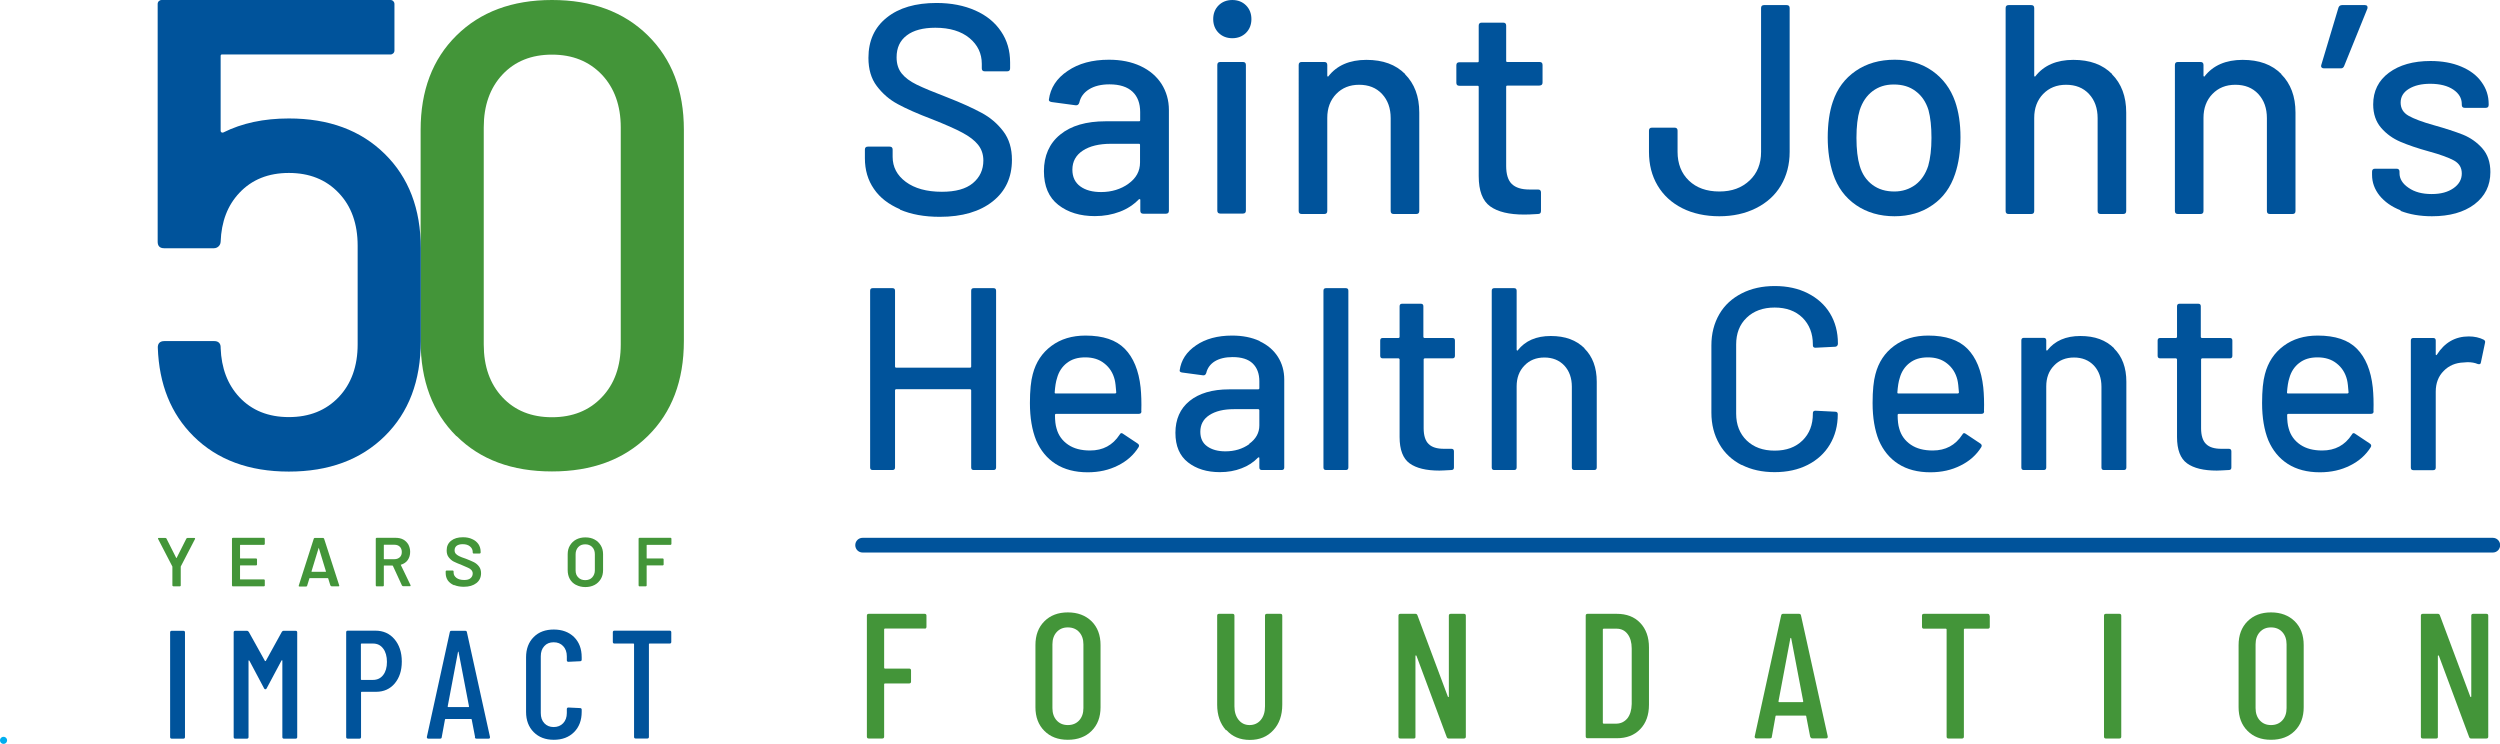 <?xml version="1.0" encoding="UTF-8"?>
<svg id="Layer_2" xmlns="http://www.w3.org/2000/svg" viewBox="0 0 176.64 52.56">
  <defs>
    <style>
      .cls-1 {
        fill: #00539b;
      }

      .cls-2 {
        fill: #439539;
      }

      .cls-3 {
        fill: none;
        stroke: #00aeef;
        stroke-linecap: round;
        stroke-linejoin: round;
        stroke-width: .5px;
      }
    </style>
  </defs>
  <g id="Layer_1-2" data-name="Layer_1">
    <g>
      <path class="cls-3" d="M.25,52.31H.25"/>
      <g>
        <path class="cls-1" d="M167.26.43s.04.11.01.18l-1.64,4.05c-.04.11-.12.17-.23.17h-1.2c-.07,0-.12-.02-.16-.06-.04-.04-.05-.1-.03-.17l1.22-4.07c.04-.11.13-.17.25-.17h1.62c.07,0,.12.02.16.07Z"/>
        <g>
          <g>
            <path class="cls-1" d="M63.58,14.78c-.79-.34-1.41-.81-1.83-1.43-.43-.62-.64-1.34-.64-2.17v-.61c0-.14.07-.21.21-.21h1.54c.14,0,.21.07.21.21v.51c0,.72.31,1.31.93,1.77.62.46,1.47.7,2.55.7.97,0,1.7-.2,2.19-.61.49-.41.74-.94.74-1.6,0-.44-.13-.81-.38-1.12-.25-.31-.62-.59-1.11-.85-.48-.26-1.19-.57-2.12-.94-1.03-.39-1.84-.75-2.43-1.07-.6-.32-1.09-.75-1.49-1.28s-.59-1.19-.59-1.99c0-1.21.43-2.16,1.3-2.85.86-.69,2.03-1.03,3.51-1.03,1.04,0,1.95.18,2.74.53.79.35,1.39.84,1.82,1.48.43.63.64,1.36.64,2.19v.42c0,.14-.07.21-.21.21h-1.58c-.14,0-.21-.07-.21-.21v-.32c0-.73-.29-1.34-.87-1.82-.58-.48-1.39-.73-2.41-.73-.87,0-1.55.18-2.02.54-.48.36-.72.87-.72,1.55,0,.46.12.84.36,1.14s.59.56,1.06.79,1.19.53,2.16.9c1,.39,1.81.76,2.42,1.09.62.33,1.13.77,1.54,1.31.41.54.61,1.21.61,2.01,0,1.24-.45,2.22-1.36,2.94-.91.72-2.15,1.09-3.74,1.09-1.08,0-2.02-.17-2.81-.51Z"/>
            <path class="cls-1" d="M80.59,4.67c.64.3,1.13.72,1.48,1.26.34.54.52,1.16.52,1.84v7.12c0,.14-.07.21-.21.21h-1.6c-.14,0-.21-.07-.21-.21v-.76c0-.07-.04-.08-.11-.04-.37.38-.81.67-1.34.87s-1.11.31-1.76.31c-1.04,0-1.9-.26-2.58-.79-.68-.53-1.02-1.32-1.02-2.39s.38-1.96,1.15-2.58c.77-.63,1.84-.94,3.21-.94h2.36c.06,0,.08-.03.08-.08v-.57c0-.62-.18-1.1-.54-1.44-.36-.34-.9-.52-1.63-.52-.59,0-1.07.12-1.44.35-.37.23-.6.54-.69.94-.04.14-.13.2-.25.19l-1.71-.23c-.14-.03-.2-.08-.19-.17.11-.83.55-1.51,1.33-2.03.77-.53,1.74-.79,2.91-.79.86,0,1.6.15,2.24.45ZM79.73,12.98c.55-.39.82-.89.82-1.5v-1.24c0-.06-.03-.08-.08-.08h-1.98c-.83,0-1.49.16-1.98.48-.49.32-.74.77-.74,1.35,0,.52.19.91.56,1.18.37.27.86.4,1.47.4.74,0,1.39-.2,1.94-.59Z"/>
            <path class="cls-1" d="M86.1,2.32c-.25-.25-.38-.58-.38-.97s.13-.72.38-.97c.25-.25.58-.38.97-.38s.72.13.97.38c.25.25.38.58.38.97s-.13.72-.38.97c-.25.25-.58.38-.97.38s-.72-.13-.97-.38ZM86.01,14.88V4.59c0-.14.07-.21.21-.21h1.6c.14,0,.21.07.21.21v10.29c0,.14-.07.21-.21.21h-1.6c-.14,0-.21-.07-.21-.21Z"/>
            <path class="cls-1" d="M99.27,5.24c.67.67,1.01,1.57,1.01,2.71v6.96c0,.14-.07.21-.21.21h-1.6c-.14,0-.21-.07-.21-.21v-6.56c0-.7-.2-1.27-.61-1.71-.41-.44-.95-.65-1.62-.65s-1.2.22-1.62.65c-.42.44-.63,1-.63,1.69v6.58c0,.14-.07.21-.21.21h-1.6c-.14,0-.21-.07-.21-.21V4.59c0-.14.07-.21.21-.21h1.6c.14,0,.21.07.21.21v.76s.01.05.03.06c.02.01.04,0,.05-.02.6-.77,1.5-1.16,2.68-1.16s2.07.33,2.74,1Z"/>
            <path class="cls-1" d="M108.78,6.05h-2.28c-.06,0-.08.03-.08.08v5.59c0,.59.13,1.02.4,1.28.27.26.68.39,1.24.39h.61c.14,0,.21.07.21.21v1.31c0,.14-.07.21-.21.21-.45.03-.77.04-.97.04-1.07,0-1.87-.19-2.41-.58-.54-.39-.81-1.1-.81-2.14v-6.3c0-.06-.03-.08-.08-.08h-1.29c-.14,0-.21-.07-.21-.21v-1.24c0-.14.07-.21.21-.21h1.29c.06,0,.08-.03.08-.08V1.81c0-.14.07-.21.21-.21h1.52c.14,0,.21.07.21.21v2.49c0,.06.03.08.08.08h2.28c.14,0,.21.07.21.21v1.24c0,.14-.07.21-.21.21Z"/>
            <path class="cls-1" d="M118.86,14.71c-.75-.38-1.33-.91-1.74-1.6-.41-.69-.61-1.48-.61-2.38v-1.5c0-.14.07-.21.21-.21h1.6c.14,0,.21.07.21.21v1.5c0,.84.27,1.52.8,2.03.53.51,1.25.77,2.15.77s1.58-.26,2.13-.77c.55-.51.82-1.19.82-2.03V.57c0-.14.07-.21.21-.21h1.6c.14,0,.21.07.21.21v10.16c0,.9-.21,1.69-.62,2.38-.41.69-1,1.22-1.76,1.6s-1.62.57-2.59.57-1.87-.19-2.62-.57Z"/>
            <path class="cls-1" d="M131.14,14.49c-.77-.53-1.31-1.26-1.62-2.2-.25-.76-.38-1.62-.38-2.57s.12-1.84.36-2.53c.31-.93.85-1.65,1.62-2.18.77-.53,1.69-.79,2.76-.79,1.01,0,1.89.26,2.65.79.75.53,1.29,1.25,1.61,2.16.25.72.38,1.56.38,2.53s-.13,1.85-.38,2.59c-.31.94-.84,1.68-1.6,2.2-.76.53-1.65.79-2.68.79s-1.95-.26-2.72-.79ZM135.33,13.06c.42-.32.72-.76.91-1.34.15-.53.23-1.19.23-1.98s-.07-1.44-.21-1.96c-.18-.58-.48-1.02-.91-1.34-.42-.32-.93-.47-1.54-.47s-1.08.16-1.5.47c-.42.32-.72.76-.91,1.34-.15.49-.23,1.15-.23,1.96s.08,1.48.23,1.98c.17.58.47,1.02.9,1.34s.94.47,1.55.47c.56,0,1.05-.16,1.48-.47Z"/>
            <path class="cls-1" d="M149.22,5.24c.67.67,1.01,1.57,1.01,2.71v6.96c0,.14-.07.21-.21.21h-1.6c-.14,0-.21-.07-.21-.21v-6.56c0-.7-.2-1.27-.61-1.71-.41-.44-.95-.65-1.62-.65s-1.2.22-1.62.65c-.42.44-.63,1-.63,1.69v6.58c0,.14-.07.21-.21.21h-1.6c-.14,0-.21-.07-.21-.21V.57c0-.14.07-.21.21-.21h1.6c.14,0,.21.07.21.21v4.78s.01.05.03.06c.02.01.04,0,.05-.02.6-.77,1.5-1.16,2.68-1.16s2.07.33,2.74,1Z"/>
            <path class="cls-1" d="M161.18,5.24c.67.67,1.01,1.57,1.01,2.71v6.96c0,.14-.07.21-.21.21h-1.6c-.14,0-.21-.07-.21-.21v-6.56c0-.7-.2-1.27-.61-1.71-.41-.44-.95-.65-1.62-.65s-1.2.22-1.62.65c-.42.44-.63,1-.63,1.69v6.58c0,.14-.07.21-.21.21h-1.6c-.14,0-.21-.07-.21-.21V4.59c0-.14.07-.21.21-.21h1.6c.14,0,.21.07.21.21v.76s.01.05.03.06c.02.01.04,0,.05-.02.6-.77,1.5-1.16,2.68-1.16s2.07.33,2.74,1Z"/>
            <path class="cls-1" d="M169.62,14.86c-.64-.25-1.13-.6-1.49-1.04-.35-.44-.53-.93-.53-1.46v-.23c0-.14.07-.21.21-.21h1.52c.14,0,.21.07.21.21v.11c0,.39.21.74.64,1.03.43.3.97.44,1.63.44s1.15-.14,1.54-.41c.39-.27.59-.62.59-1.04s-.18-.71-.55-.92c-.37-.2-.96-.42-1.77-.64-.8-.22-1.47-.45-2.01-.68s-1-.56-1.37-.99c-.37-.43-.56-.98-.56-1.65,0-.94.37-1.69,1.11-2.24.74-.55,1.72-.83,2.94-.83.82,0,1.54.13,2.16.39.62.26,1.11.62,1.44,1.09.34.46.51.98.51,1.56v.06c0,.14-.07.21-.21.21h-1.48c-.14,0-.21-.07-.21-.21v-.06c0-.41-.2-.75-.6-1.02-.4-.27-.95-.41-1.63-.41-.62,0-1.12.12-1.51.36-.39.24-.58.56-.58.97s.19.72.56.93c.37.21.97.44,1.8.67.82.23,1.49.45,2.03.66.54.22,1,.54,1.38.97.38.43.57.99.57,1.68,0,.96-.38,1.71-1.13,2.28-.75.56-1.75.84-3,.84-.84,0-1.58-.13-2.22-.38Z"/>
            <path class="cls-1" d="M68.8,20.36h1.4c.12,0,.18.06.18.18v12.49c0,.12-.06.18-.18.18h-1.4c-.12,0-.18-.06-.18-.18v-5.46s-.03-.07-.07-.07h-5.24s-.07.02-.07.07v5.46c0,.12-.06.18-.18.18h-1.4c-.12,0-.18-.06-.18-.18v-12.49c0-.12.06-.18.18-.18h1.4c.12,0,.18.06.18.18v5.37s.02.07.07.07h5.24s.07-.02.07-.07v-5.37c0-.12.06-.18.18-.18Z"/>
            <path class="cls-1" d="M80.65,29.06c0,.12-.06.18-.18.18h-5.86s-.07.02-.07.07c0,.42.04.73.11.96.13.49.41.87.82,1.15.41.28.93.41,1.55.41.91,0,1.6-.37,2.09-1.12.06-.12.14-.14.24-.06l1.05.7c.09.07.1.15.05.24-.34.55-.83.99-1.46,1.3-.63.32-1.34.48-2.14.48-.89,0-1.65-.2-2.26-.59-.61-.39-1.07-.95-1.38-1.67-.29-.72-.44-1.6-.44-2.63,0-.89.07-1.57.2-2.04.22-.85.66-1.51,1.32-2,.66-.49,1.46-.73,2.41-.73,1.24,0,2.16.31,2.77.93.61.62.99,1.53,1.12,2.73.05.5.07,1.07.05,1.69ZM75.39,25.64c-.34.26-.58.62-.7,1.06-.09.27-.14.61-.17,1.03,0,.05.02.07.07.07h4.21s.07-.02.07-.07c-.03-.4-.06-.7-.11-.9-.12-.48-.36-.86-.73-1.15-.36-.29-.81-.43-1.35-.43s-.96.13-1.3.4Z"/>
            <path class="cls-1" d="M89,24.11c.56.26.99.63,1.29,1.1.3.47.45,1.01.45,1.61v6.21c0,.12-.06.18-.18.18h-1.4c-.12,0-.18-.06-.18-.18v-.66c0-.06-.03-.07-.09-.04-.32.33-.71.59-1.17.76-.46.18-.97.27-1.53.27-.91,0-1.66-.23-2.25-.69-.59-.46-.89-1.15-.89-2.09s.33-1.71,1-2.25c.67-.54,1.6-.82,2.8-.82h2.06s.07-.02.07-.07v-.5c0-.54-.16-.96-.47-1.26-.31-.3-.79-.45-1.42-.45-.51,0-.93.1-1.26.3-.32.2-.52.48-.6.82-.04.12-.11.18-.22.17l-1.49-.2c-.12-.02-.18-.07-.17-.15.1-.72.48-1.31,1.16-1.77.67-.46,1.52-.69,2.54-.69.75,0,1.4.13,1.96.39ZM88.26,31.36c.48-.34.72-.78.72-1.3v-1.08s-.02-.07-.07-.07h-1.73c-.72,0-1.3.14-1.73.42-.43.28-.64.67-.64,1.18,0,.45.16.8.49,1.03.32.23.75.35,1.28.35.65,0,1.21-.17,1.69-.51Z"/>
            <path class="cls-1" d="M93.51,33.03v-12.49c0-.12.06-.18.18-.18h1.4c.12,0,.18.06.18.18v12.49c0,.12-.06.18-.18.18h-1.4c-.12,0-.18-.06-.18-.18Z"/>
            <path class="cls-1" d="M102.64,25.32h-1.98s-.07.02-.07.07v4.87c0,.51.12.89.35,1.11.23.23.59.34,1.08.34h.53c.12,0,.18.06.18.18v1.14c0,.12-.06.18-.18.18-.39.02-.67.04-.85.04-.93,0-1.63-.17-2.1-.51-.47-.34-.71-.96-.71-1.86v-5.49s-.03-.07-.07-.07h-1.12c-.12,0-.18-.06-.18-.18v-1.08c0-.12.06-.18.18-.18h1.12s.07-.02.07-.07v-2.17c0-.12.06-.18.18-.18h1.32c.12,0,.18.06.18.18v2.17s.02.07.07.07h1.98c.12,0,.18.06.18.18v1.08c0,.12-.06.18-.18.18Z"/>
            <path class="cls-1" d="M111.94,24.61c.59.58.88,1.37.88,2.36v6.06c0,.12-.06.18-.18.18h-1.4c-.12,0-.18-.06-.18-.18v-5.71c0-.61-.18-1.11-.53-1.49-.36-.38-.83-.57-1.41-.57s-1.05.19-1.41.57c-.37.38-.55.87-.55,1.47v5.73c0,.12-.06.18-.18.18h-1.4c-.12,0-.18-.06-.18-.18v-12.49c0-.12.06-.18.18-.18h1.4c.12,0,.18.06.18.18v4.17s0,.04.03.06c.02.01.03,0,.05-.02.53-.67,1.3-1.01,2.33-1.01s1.8.29,2.39.87Z"/>
            <path class="cls-1" d="M123.06,32.86c-.68-.35-1.21-.84-1.58-1.49-.37-.64-.56-1.38-.56-2.21v-4.76c0-.83.19-1.56.56-2.2s.9-1.12,1.58-1.47c.68-.35,1.46-.52,2.34-.52s1.66.17,2.33.51c.67.34,1.2.81,1.57,1.42.37.61.56,1.32.56,2.13v.02c0,.06-.02.11-.06.15s-.08.06-.13.06l-1.4.07c-.12,0-.18-.06-.18-.17v-.06c0-.78-.25-1.41-.73-1.89-.49-.48-1.15-.72-1.97-.72s-1.48.24-1.98.72c-.5.48-.74,1.11-.74,1.89v4.89c0,.78.25,1.41.74,1.89.5.48,1.15.72,1.98.72s1.48-.24,1.97-.72c.49-.48.73-1.11.73-1.89v-.04c0-.11.06-.17.18-.17l1.4.07c.12,0,.18.06.18.18,0,.81-.19,1.52-.56,2.14-.37.62-.9,1.1-1.57,1.44-.67.34-1.45.51-2.33.51s-1.66-.17-2.34-.52Z"/>
            <path class="cls-1" d="M140.19,29.06c0,.12-.06.18-.18.18h-5.86s-.07.02-.07.07c0,.42.04.73.11.96.13.49.41.87.82,1.15.41.28.93.41,1.55.41.91,0,1.6-.37,2.09-1.12.06-.12.14-.14.24-.06l1.05.7c.09.07.1.15.05.24-.34.55-.83.99-1.46,1.3-.63.32-1.34.48-2.14.48-.89,0-1.65-.2-2.26-.59-.61-.39-1.07-.95-1.38-1.67-.29-.72-.44-1.6-.44-2.63,0-.89.07-1.57.2-2.04.22-.85.66-1.51,1.32-2,.66-.49,1.46-.73,2.41-.73,1.24,0,2.16.31,2.77.93.61.62.99,1.53,1.12,2.73.05.5.07,1.07.05,1.69ZM134.93,25.64c-.34.26-.58.62-.7,1.06-.09.27-.14.61-.17,1.03,0,.05.02.07.07.07h4.21s.07-.02.07-.07c-.03-.4-.06-.7-.11-.9-.12-.48-.36-.86-.73-1.15-.36-.29-.81-.43-1.35-.43s-.96.13-1.3.4Z"/>
            <path class="cls-1" d="M149.36,24.61c.59.58.88,1.37.88,2.36v6.06c0,.12-.06.18-.18.18h-1.4c-.12,0-.18-.06-.18-.18v-5.71c0-.61-.18-1.11-.53-1.49-.36-.38-.83-.57-1.41-.57s-1.05.19-1.41.57c-.37.38-.55.87-.55,1.47v5.73c0,.12-.06.18-.18.18h-1.4c-.12,0-.18-.06-.18-.18v-8.98c0-.12.06-.18.18-.18h1.4c.12,0,.18.06.18.18v.66s0,.04.03.06c.02.01.03,0,.05-.02.53-.67,1.3-1.01,2.33-1.01s1.8.29,2.39.87Z"/>
            <path class="cls-1" d="M157.57,25.32h-1.98s-.07.02-.07.07v4.87c0,.51.12.89.35,1.11.23.23.59.34,1.08.34h.53c.12,0,.18.06.18.18v1.14c0,.12-.06.18-.18.18-.39.02-.67.04-.85.04-.93,0-1.63-.17-2.1-.51-.47-.34-.71-.96-.71-1.86v-5.49s-.03-.07-.07-.07h-1.12c-.12,0-.18-.06-.18-.18v-1.08c0-.12.06-.18.18-.18h1.12s.07-.02.07-.07v-2.17c0-.12.06-.18.18-.18h1.32c.12,0,.18.06.18.18v2.17s.02.07.07.07h1.98c.12,0,.18.06.18.18v1.08c0,.12-.06.18-.18.18Z"/>
            <path class="cls-1" d="M167.71,29.06c0,.12-.06.18-.18.18h-5.86s-.07.02-.07.07c0,.42.04.73.11.96.13.49.41.87.82,1.15.41.28.93.41,1.55.41.91,0,1.6-.37,2.09-1.12.06-.12.14-.14.24-.06l1.05.7c.09.07.1.15.05.24-.34.55-.83.99-1.46,1.3-.63.32-1.34.48-2.14.48-.89,0-1.65-.2-2.26-.59-.61-.39-1.07-.95-1.38-1.67-.29-.72-.44-1.6-.44-2.63,0-.89.07-1.57.2-2.04.22-.85.66-1.51,1.32-2,.66-.49,1.46-.73,2.41-.73,1.24,0,2.16.31,2.77.93.61.62.99,1.53,1.12,2.73.05.5.07,1.07.05,1.69ZM162.46,25.64c-.34.26-.58.62-.7,1.06-.09.27-.14.61-.17,1.03,0,.05.02.07.07.07h4.21s.07-.02.07-.07c-.03-.4-.06-.7-.11-.9-.12-.48-.36-.86-.73-1.15-.36-.29-.81-.43-1.35-.43s-.96.13-1.3.4Z"/>
            <path class="cls-1" d="M175.49,24.01c.09.04.12.11.09.22l-.29,1.38c-.01.11-.09.15-.22.11-.21-.09-.45-.13-.73-.13l-.26.02c-.58.02-1.05.22-1.42.6-.37.37-.56.86-.56,1.46v5.37c0,.12-.06.18-.18.18h-1.4c-.12,0-.18-.06-.18-.18v-8.98c0-.12.06-.18.18-.18h1.4c.12,0,.18.06.18.18v.97s0,.06.03.06c.02,0,.03,0,.05-.03.55-.86,1.3-1.29,2.26-1.29.39,0,.75.08,1.07.24Z"/>
            <g>
              <path class="cls-2" d="M65.34,44.41h-2.82s-.05.02-.05.05v2.73s.02.05.05.05h1.72c.08,0,.13.04.13.13v.79c0,.08-.04.13-.13.13h-1.72s-.05.02-.05.05v3.71c0,.08-.04.13-.13.13h-.96c-.08,0-.13-.04-.13-.13v-8.55c0-.08.04-.13.13-.13h3.95c.08,0,.13.04.13.13v.79c0,.08-.04.13-.13.13Z"/>
              <path class="cls-2" d="M73.79,51.64c-.42-.42-.63-.98-.63-1.67v-4.39c0-.7.21-1.26.63-1.68.42-.42.97-.63,1.66-.63s1.25.21,1.68.63c.42.42.63.98.63,1.68v4.39c0,.7-.21,1.25-.63,1.67-.42.42-.98.63-1.68.63s-1.24-.21-1.66-.63ZM76.25,50.9c.2-.22.3-.51.3-.87v-4.5c0-.36-.1-.65-.3-.87-.2-.22-.47-.33-.8-.33s-.59.11-.79.33c-.2.22-.3.51-.3.87v4.5c0,.36.1.65.3.87.2.22.46.33.79.33s.6-.11.8-.33Z"/>
              <path class="cls-2" d="M86.62,51.59c-.41-.46-.62-1.06-.62-1.8v-6.29c0-.08.04-.13.13-.13h.96c.08,0,.13.04.13.13v6.41c0,.39.1.71.3.96.2.24.45.36.77.36s.59-.12.79-.36c.2-.24.3-.56.3-.96v-6.41c0-.08.04-.13.13-.13h.96c.08,0,.13.04.13.13v6.29c0,.75-.21,1.35-.63,1.8-.42.46-.97.69-1.66.69s-1.24-.23-1.65-.69Z"/>
              <path class="cls-2" d="M102.5,43.37h.94c.08,0,.13.04.13.13v8.55c0,.08-.04.13-.13.13h-1.08c-.07,0-.11-.03-.14-.1l-2.14-5.75s-.02-.02-.04-.02-.03.01-.03.03v5.71c.01.08-.03.13-.11.13h-.96c-.08,0-.13-.04-.13-.13v-8.55c0-.08.04-.13.13-.13h1.07c.07,0,.11.03.14.1l2.15,5.75s.02.04.04.03c.02,0,.03-.02.03-.04v-5.71c0-.08.04-.13.13-.13Z"/>
              <path class="cls-2" d="M112.04,52.05v-8.55c0-.08.04-.13.13-.13h2.06c.7,0,1.25.21,1.66.64.41.43.62,1.01.62,1.73v4.05c0,.73-.21,1.31-.62,1.73-.41.43-.96.64-1.66.64h-2.06c-.08,0-.13-.04-.13-.13ZM113.3,51.13h.92c.32-.01.57-.14.77-.38.19-.25.29-.58.3-1.01v-3.92c0-.43-.1-.77-.29-1.02s-.45-.38-.78-.38h-.92s-.05.02-.05.05v6.61s.02.05.05.05Z"/>
              <path class="cls-2" d="M127.9,52.06l-.28-1.45s0-.03-.02-.04c-.01,0-.03-.01-.04-.01h-2.05s-.03,0-.04.01c-.01,0-.02.02-.02.04l-.26,1.45c0,.08-.05.11-.14.11h-.96s-.07-.01-.09-.04c-.02-.03-.03-.06-.02-.1l1.87-8.55c.02-.08.06-.11.14-.11h1.12c.08,0,.13.04.14.11l1.89,8.55v.03c0,.08-.04.11-.11.11h-.98c-.08,0-.12-.04-.14-.11ZM125.7,49.61h1.67s.04-.02.04-.05l-.85-4.46s-.02-.03-.03-.03c0,0-.02,0-.03.03l-.84,4.46s.01.05.04.05Z"/>
              <path class="cls-2" d="M140.59,43.5v.79c0,.08-.04.13-.13.13h-1.65s-.05.02-.05.05v7.58c0,.08-.04.13-.13.13h-.96c-.08,0-.13-.04-.13-.13v-7.58s-.02-.05-.05-.05h-1.56c-.08,0-.13-.04-.13-.13v-.79c0-.08.04-.13.13-.13h4.51c.08,0,.13.04.13.13Z"/>
              <path class="cls-2" d="M148.66,52.05v-8.55c0-.08.04-.13.13-.13h.96c.08,0,.13.04.13.13v8.55c0,.08-.04.13-.13.13h-.96c-.08,0-.13-.04-.13-.13Z"/>
              <path class="cls-2" d="M158.8,51.64c-.42-.42-.63-.98-.63-1.67v-4.39c0-.7.21-1.26.63-1.68.42-.42.97-.63,1.66-.63s1.25.21,1.68.63c.42.42.63.98.63,1.68v4.39c0,.7-.21,1.25-.63,1.67-.42.42-.98.63-1.68.63s-1.24-.21-1.66-.63ZM161.26,50.9c.2-.22.3-.51.3-.87v-4.5c0-.36-.1-.65-.3-.87-.2-.22-.47-.33-.8-.33s-.59.11-.79.33c-.2.22-.3.51-.3.87v4.5c0,.36.1.65.3.87.2.22.46.33.79.33s.6-.11.8-.33Z"/>
              <path class="cls-2" d="M174.74,43.37h.94c.08,0,.13.04.13.13v8.55c0,.08-.04.13-.13.13h-1.08c-.07,0-.11-.03-.14-.1l-2.14-5.75s-.02-.02-.04-.02-.03.01-.03.03v5.71c.01.08-.03.13-.11.13h-.96c-.08,0-.13-.04-.13-.13v-8.55c0-.08.04-.13.13-.13h1.07c.07,0,.11.03.14.1l2.15,5.75s.02.04.04.03c.02,0,.03-.02.03-.04v-5.71c0-.08.04-.13.13-.13Z"/>
            </g>
            <path class="cls-1" d="M176.12,39.04H60.95c-.29,0-.52-.23-.52-.52s.23-.52.52-.52h115.18c.29,0,.52.23.52.52s-.23.52-.52.52Z"/>
          </g>
          <g>
            <path class="cls-2" d="M12.2,41.41s-.02-.03-.02-.04v-1.31s0-.02,0-.03l-1.01-1.95s-.01-.02-.01-.03c0-.03.02-.04.05-.04h.48s.06.01.07.04l.69,1.37s.02.01.03,0l.69-1.37s.04-.04.07-.04h.49s.04,0,.05.02,0,.03,0,.05l-1.01,1.95s0,.02,0,.03v1.31s0,.03-.02.04c-.01.01-.03.02-.04.02h-.45s-.03,0-.04-.02Z"/>
            <path class="cls-2" d="M18.69,38.48s-.03.02-.04.02h-1.67s-.02,0-.02.02v.92s0,.02.02.02h1.12s.03,0,.04.02.02.03.02.04v.37s0,.03-.02.04-.03.02-.04.02h-1.12s-.02,0-.02.02v.95s0,.02.02.02h1.67s.03,0,.04.02c.01.01.02.03.02.04v.37s0,.03-.02.04c-.01.01-.03.02-.04.02h-2.2s-.03,0-.04-.02c-.01-.01-.02-.03-.02-.04v-3.31s0-.03.02-.04c.01-.01.03-.02.04-.02h2.2s.03,0,.04.02c.01.01.02.03.02.04v.37s0,.03-.02.04Z"/>
            <path class="cls-2" d="M23.35,41.39l-.16-.52s-.01-.02-.02-.02h-1.29s-.02,0-.02.02l-.16.52s-.03.05-.06.05h-.49s-.03,0-.04-.02c0-.01-.01-.03,0-.05l1.06-3.31s.03-.05.06-.05h.61s.05.02.06.05l1.07,3.31s0,.01,0,.02c0,.03-.02.04-.05.04h-.49s-.05-.02-.06-.05ZM22.02,40.4h.99s.03,0,.02-.03l-.5-1.64s0-.02-.01-.02c0,0-.01,0-.01.02l-.5,1.64s0,.03.02.03Z"/>
            <path class="cls-2" d="M28.41,41.39l-.65-1.41s-.02-.02-.03-.02h-.59s-.02,0-.02.02v1.39s0,.03-.02.04c-.01.01-.03.02-.04.02h-.45s-.03,0-.04-.02c-.01-.01-.02-.03-.02-.04v-3.31s0-.03.02-.04c.01-.01.03-.02.04-.02h1.35c.2,0,.38.04.53.12.15.08.27.2.36.35.08.15.13.33.13.52,0,.23-.06.42-.17.58s-.28.27-.48.33c0,0-.01,0-.01,0,0,0,0,.01,0,.02l.69,1.43s0,.02,0,.03c0,.03-.02.04-.05.04h-.47s-.06-.01-.07-.04ZM27.12,38.52v.97s0,.02.02.02h.73c.16,0,.28-.05.38-.14.1-.09.14-.22.14-.37s-.05-.28-.14-.37-.22-.14-.38-.14h-.73s-.02,0-.02.02Z"/>
            <path class="cls-2" d="M32.08,41.35c-.19-.08-.34-.2-.44-.34-.1-.15-.15-.32-.15-.52v-.12s0-.03.02-.04c.01-.01.03-.02.04-.02h.44s.03,0,.04.02c.01.01.02.03.02.04v.09c0,.15.07.27.2.37.13.1.32.15.55.15.2,0,.35-.04.45-.13.1-.09.15-.19.15-.33,0-.09-.03-.17-.08-.23s-.13-.12-.24-.17c-.1-.05-.26-.12-.46-.2-.23-.09-.42-.17-.56-.24s-.26-.18-.36-.31-.14-.29-.14-.48c0-.29.1-.51.31-.68.21-.17.49-.25.84-.25.25,0,.46.04.65.13.19.08.33.2.44.35.1.15.16.33.16.53v.08s0,.03-.02.04c-.01.01-.03.02-.04.02h-.44s-.03,0-.04-.02c-.01-.01-.02-.03-.02-.04v-.05c0-.15-.06-.28-.19-.39-.13-.11-.3-.16-.52-.16-.18,0-.32.04-.42.11-.1.08-.15.18-.15.32,0,.1.03.18.08.24.05.06.13.12.23.17.1.05.27.12.49.19.23.09.42.17.56.24s.26.17.36.3.15.29.15.48c0,.29-.11.53-.33.7-.22.17-.51.26-.89.26-.25,0-.48-.04-.67-.12Z"/>
            <path class="cls-2" d="M40.7,41.33c-.19-.1-.34-.24-.44-.42-.1-.18-.15-.39-.15-.63v-1.12c0-.23.05-.44.16-.62s.25-.32.44-.42c.19-.1.4-.15.65-.15s.47.05.65.15c.19.1.33.24.44.42s.16.39.16.62v1.12c0,.24-.05.45-.16.63s-.25.32-.44.42c-.19.1-.41.15-.65.15s-.46-.05-.65-.15ZM41.84,40.8c.12-.13.19-.3.19-.5v-1.14c0-.21-.06-.38-.19-.51s-.29-.19-.49-.19-.37.06-.49.19c-.12.13-.19.3-.19.51v1.14c0,.21.06.38.19.5.12.13.29.19.49.19s.37-.06.49-.19Z"/>
            <path class="cls-2" d="M47.42,38.48s-.03.02-.04.02h-1.67s-.02,0-.02.02v.92s0,.02.02.02h1.12s.03,0,.04.02.02.03.02.04v.37s0,.03-.02.04-.03.02-.04.02h-1.12s-.02,0-.02.02v1.4s0,.03-.02.04c-.01.01-.03.02-.04.02h-.45s-.03,0-.04-.02c-.01-.01-.02-.03-.02-.04v-3.31s0-.03.02-.04c.01-.01.03-.02.04-.02h2.2s.03,0,.04.02c.01.01.02.03.02.04v.37s0,.03-.02.04Z"/>
            <path class="cls-1" d="M12.02,52.08v-7.4c0-.07.04-.11.11-.11h.83c.07,0,.11.04.11.11v7.4c0,.07-.04.11-.11.11h-.83c-.07,0-.11-.04-.11-.11Z"/>
            <path class="cls-1" d="M20.06,44.57h.83c.07,0,.11.04.11.11v7.4c0,.07-.04.11-.11.11h-.83c-.07,0-.11-.04-.11-.11v-5.4s0-.03-.02-.03-.02,0-.04.02l-1.04,1.95c-.02.05-.05.08-.1.08s-.08-.03-.1-.08l-1.03-1.94s-.03-.02-.04-.02-.02.01-.02.03v5.39c0,.07-.04.11-.11.11h-.83c-.07,0-.11-.04-.11-.11v-7.4c0-.07.04-.11.11-.11h.83c.05,0,.09.03.13.08l1.14,2.05s.02.01.03.01.03,0,.03-.01l1.13-2.05c.03-.05.07-.08.13-.08Z"/>
            <path class="cls-1" d="M27.87,45.16c.34.4.52.93.52,1.58s-.17,1.15-.5,1.55c-.33.39-.77.59-1.32.59h-1.02s-.04.01-.04.04v3.16c0,.07-.04.11-.11.11h-.83c-.07,0-.11-.04-.11-.11v-7.41c0-.07.04-.11.11-.11h1.95c.56,0,1.01.2,1.35.6ZM27.07,47.7c.18-.23.27-.54.27-.93s-.09-.72-.27-.95c-.18-.24-.42-.35-.72-.35h-.81s-.04.01-.04.04v2.49s.01.04.04.04h.81c.3,0,.54-.11.72-.34Z"/>
            <path class="cls-1" d="M33.57,52.09l-.24-1.25s0-.03-.02-.03c-.01,0-.02-.01-.04-.01h-1.77s-.03,0-.04.01c-.01,0-.02.02-.02.03l-.23,1.25c0,.07-.05.1-.12.1h-.83s-.06-.01-.08-.03-.02-.05-.02-.09l1.62-7.4c.01-.07.05-.1.12-.1h.97c.07,0,.11.03.12.1l1.63,7.4v.02c0,.07-.03.1-.1.1h-.85c-.07,0-.11-.03-.12-.1ZM31.66,49.96h1.45s.03-.01.03-.04l-.74-3.86s-.01-.02-.02-.02c0,0-.01,0-.02.02l-.73,3.86s.01.04.03.04Z"/>
            <path class="cls-1" d="M37.71,51.73c-.36-.36-.54-.84-.54-1.43v-3.86c0-.59.18-1.07.54-1.43s.83-.53,1.42-.53,1.07.18,1.43.53c.36.36.54.83.54,1.43v.17c0,.07-.04.11-.11.11l-.83.04c-.07,0-.11-.04-.11-.11v-.28c0-.3-.09-.54-.26-.72-.17-.18-.39-.27-.67-.27s-.5.09-.66.27c-.17.18-.25.42-.25.72v4.01c0,.3.08.54.25.72.17.18.39.27.66.27s.5-.09.67-.27c.17-.18.26-.42.26-.72v-.28c0-.07.04-.11.11-.11l.83.04c.07,0,.11.04.11.11v.16c0,.59-.18,1.07-.54,1.43-.36.36-.84.54-1.43.54s-1.06-.18-1.42-.54Z"/>
            <path class="cls-1" d="M47.43,44.67v.69c0,.07-.04.11-.11.11h-1.43s-.04.01-.04.04v6.56c0,.07-.04.11-.11.11h-.83c-.07,0-.11-.04-.11-.11v-6.56s-.01-.04-.04-.04h-1.35c-.07,0-.11-.04-.11-.11v-.69c0-.07.04-.11.11-.11h3.91c.07,0,.11.04.11.11Z"/>
            <path class="cls-2" d="M32.25,30.82c-1.68-1.67-2.53-3.91-2.53-6.72v-14.92c0-2.78.84-5,2.53-6.67C33.94.84,36.19,0,39,0s5.07.83,6.77,2.5c1.7,1.67,2.55,3.89,2.55,6.67v14.92c0,2.81-.85,5.05-2.55,6.72-1.7,1.67-3.95,2.5-6.77,2.5s-5.06-.83-6.74-2.5ZM42.52,28.07c.9-.94,1.34-2.19,1.34-3.73v-15.34c0-1.54-.45-2.79-1.34-3.73-.9-.94-2.07-1.41-3.52-1.41s-2.62.47-3.5,1.41c-.88.94-1.32,2.19-1.32,3.73v15.34c0,1.55.44,2.79,1.32,3.73.88.94,2.05,1.41,3.5,1.41s2.63-.47,3.52-1.41Z"/>
            <path class="cls-1" d="M27.18,10.87c-1.7-1.67-3.95-2.5-6.77-2.5-1.77,0-3.31.33-4.63.99,0,0,0,0,0,0-.09.04-.19-.02-.19-.11V3.92s.03-.07.07-.07h11.93c.15,0,.28-.12.28-.28V.28c0-.15-.12-.28-.28-.28H11.42c-.15,0-.28.12-.28.28v16.8c0,.26.11.46.46.46h3.51c.26,0,.47-.2.48-.46h0c.05-1.42.49-2.57,1.32-3.45.88-.94,2.05-1.41,3.5-1.41s2.63.47,3.52,1.41c.9.94,1.34,2.19,1.34,3.73v6.97c0,1.55-.45,2.79-1.34,3.73-.9.94-2.07,1.41-3.52,1.41s-2.62-.47-3.5-1.41c-.83-.89-1.27-2.05-1.32-3.47,0,0,0-.03,0-.06,0-.26-.16-.43-.44-.43h-3.54c-.35,0-.47.21-.46.47.09,2.59.93,4.67,2.52,6.25,1.68,1.67,3.93,2.5,6.74,2.5s5.07-.83,6.77-2.5c1.7-1.67,2.55-3.91,2.55-6.72v-6.56c0-2.78-.85-5-2.55-6.67Z"/>
          </g>
        </g>
      </g>
    </g>
  </g>
</svg>